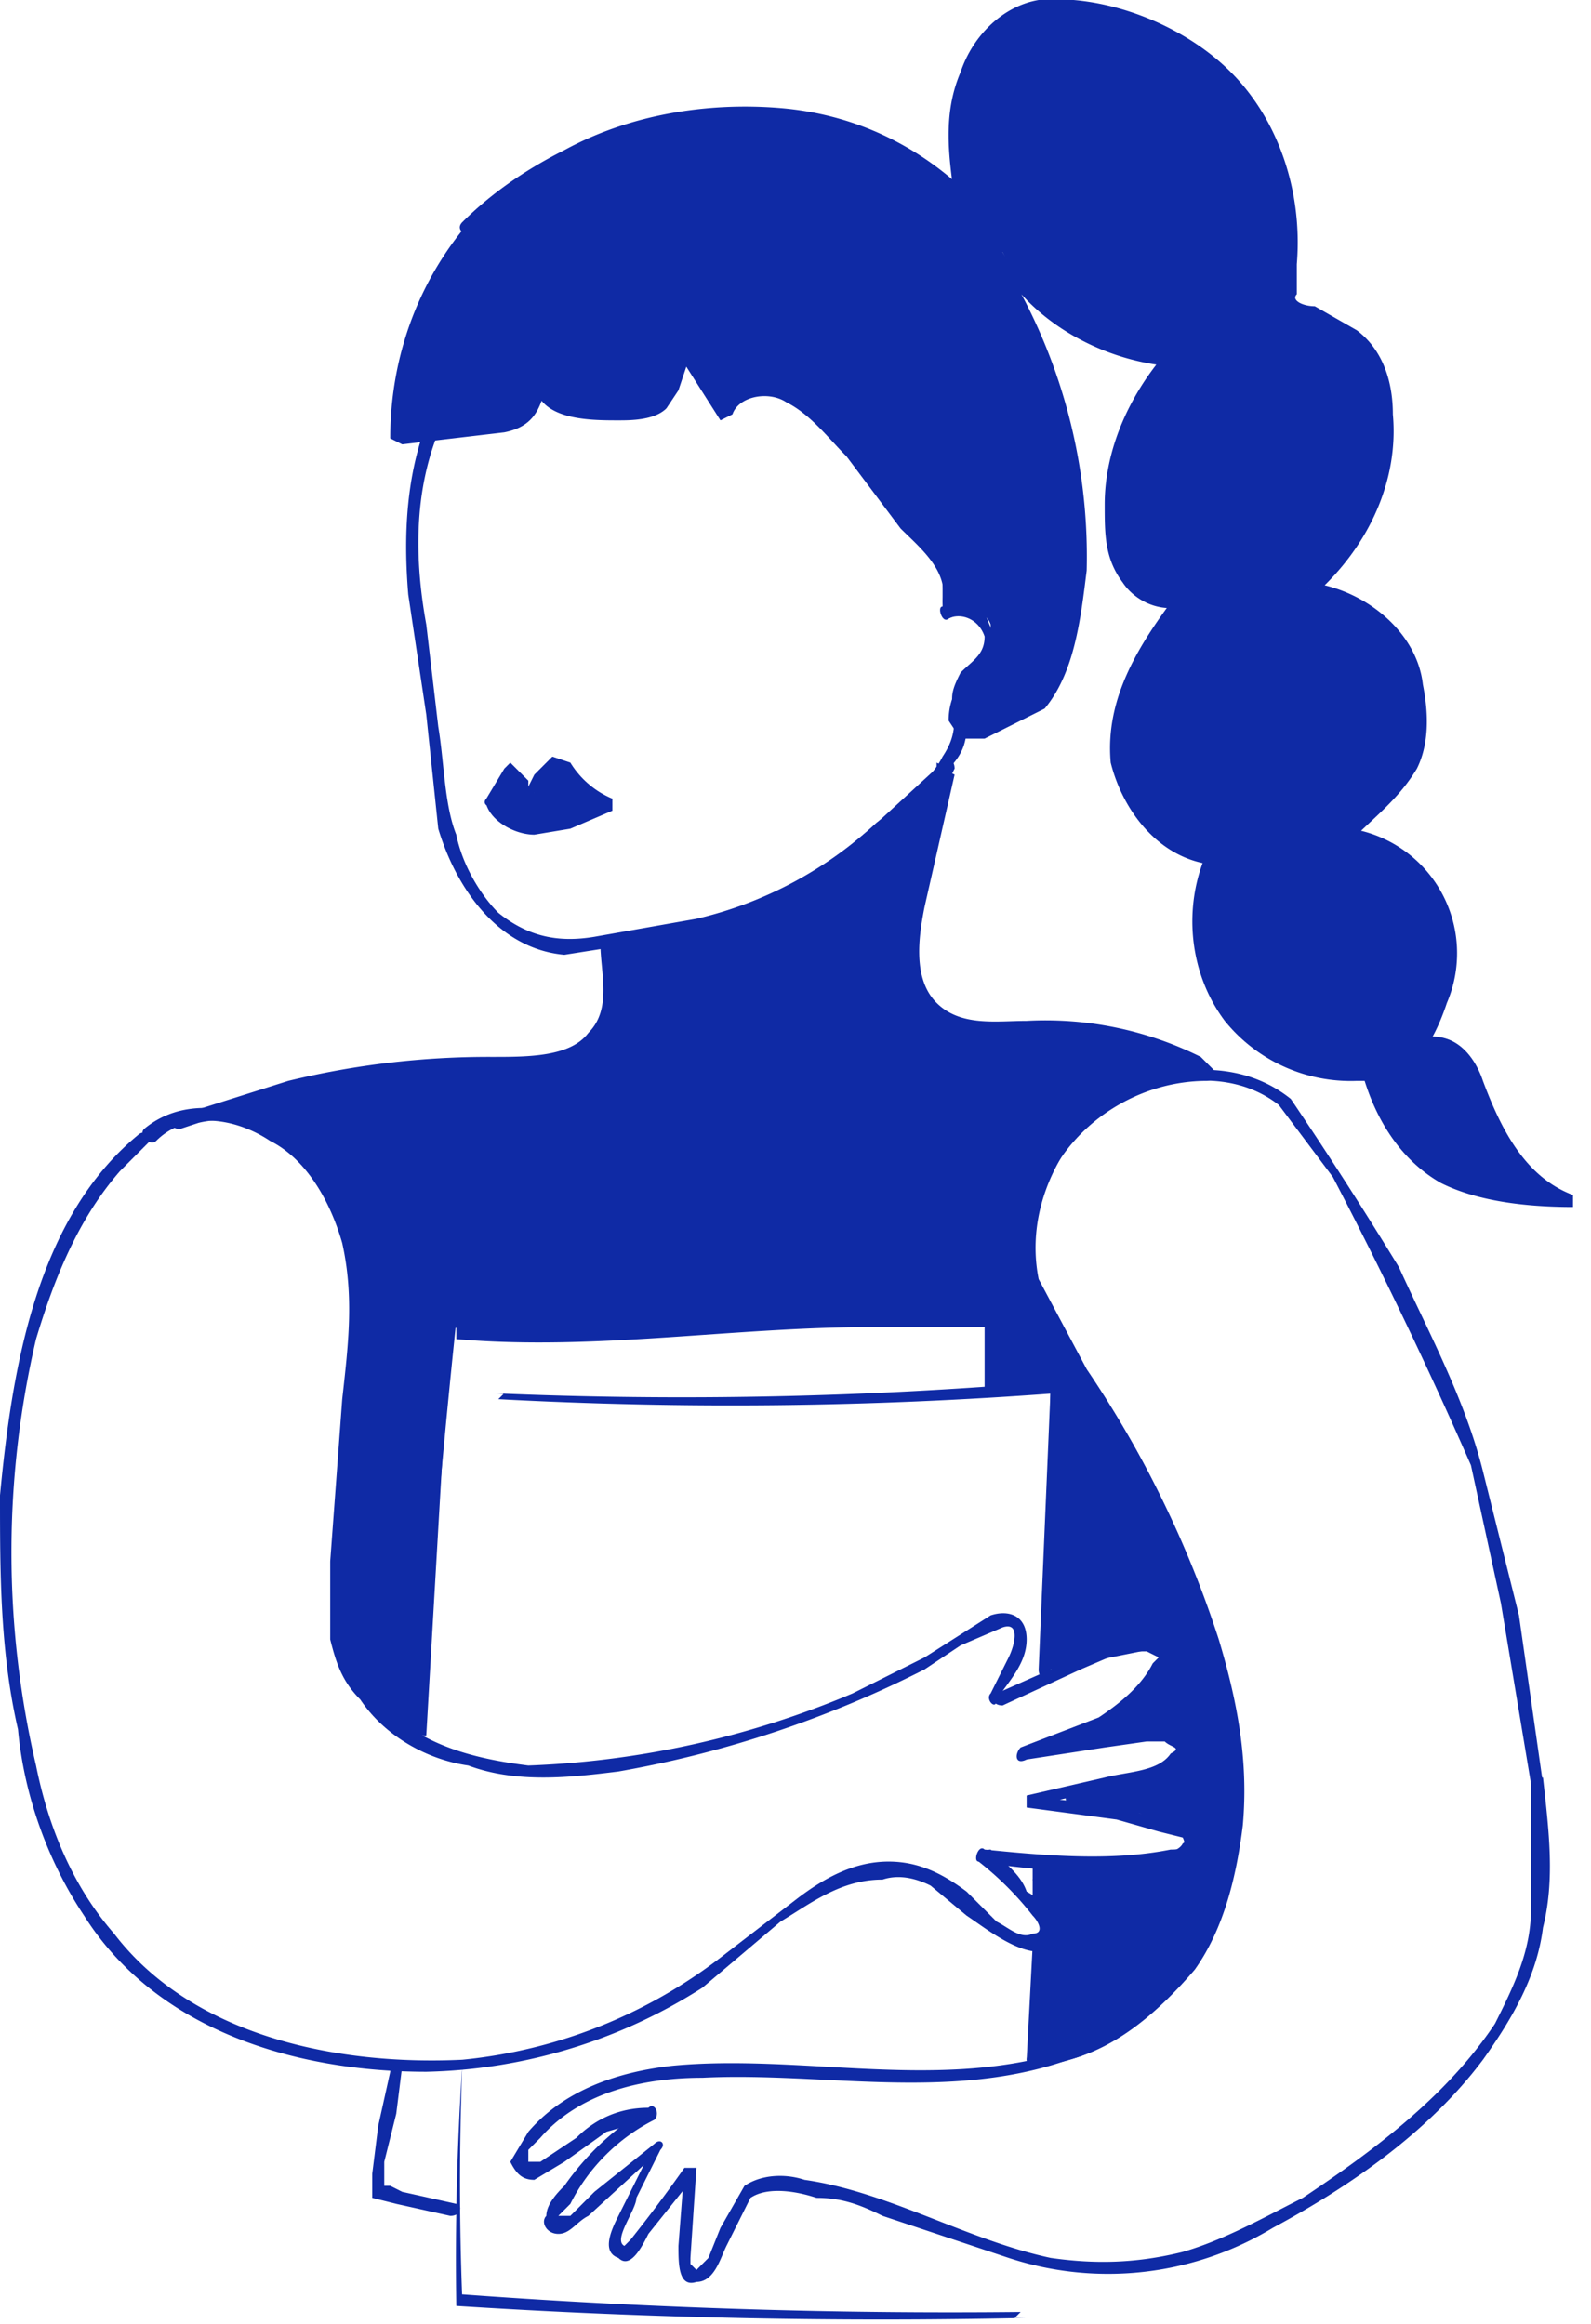 <?xml version="1.0" encoding="UTF-8"?>
<svg xmlns="http://www.w3.org/2000/svg" width="265" height="387" fill="none">
  <g fill="#0F2AA5" clip-path="url(#clip0_333_11)">
    <path d="M23 189C6 203 2 228 0 249c0 13 0 26 3 39 1 11 5 22 11 31 12 19 35 26 57 26a89 89 0 0 0 46-14l13-11c5-3 10-7 17-7 3-1 6 0 8 1l6 5c3 2 8 6 12 6 2-1 3-2 3-4s-3-5-5-6c-1-3-4-5-6-7-1 0-3 1-2 2a52 52 0 0 1 9 9c1 1 2 3 0 3-2 1-4-1-6-2l-5-5c-4-3-8-5-13-5-6 0-11 3-15 6l-13 10a84 84 0 0 1-43 17c-21 1-45-4-58-21-7-8-11-18-13-28a156 156 0 0 1 0-71c3-10 7-20 14-28l5-5c1-1-1-2-2-1Z"></path>
    <path d="M163 310a111 111 0 0 0 30 1l6-2c3-5-7-7-9-7-6-2-13-2-19-3v2l17-4 7-2c1-1 3-2 3-4 0-4-8-3-11-3l-17 3 1 2c5-1 10-4 15-7 3-2 9-6 9-10 1-6-8-3-11-2l-18 8c-1 0-1 2 1 2l13-6 7-3h4l2 1-1 1c-2 4-6 7-9 9l-13 5c-1 1-1 3 1 2l13-2 7-1h3c1 1 3 1 1 2-2 3-7 3-11 4l-13 3v2l15 2 7 2 4 1c1 2-1 2-2 2-10 2-21 1-31 0-1-1-2 2-1 2Z"></path>
    <path d="M166 283c2-3 5-6 5-10s-3-5-6-4l-11 7-12 6a153 153 0 0 1-54 12c-8-1-17-3-23-9-4-2-6-6-7-10l-1-14 2-29c1-9 2-18 0-26s-7-15-14-19c-7-3-15-4-21 1-1 1 1 3 2 2 5-5 13-4 19 0 6 3 10 10 12 17 2 9 1 17 0 26l-2 27v13c1 4 2 7 5 10 4 6 11 10 18 11 8 3 17 2 25 1a182 182 0 0 0 51-17l6-4 7-3c3-1 2 3 1 5l-3 6c-1 1 1 3 1 1Z"></path>
    <path d="M181 185c-7 5-11 14-11 22 0 10 7 19 12 27 6 9 11 19 15 30 5 10 8 22 8 33 0 10-2 19-7 27-5 9-13 15-22 18-21 6-43 0-64 2-9 1-18 4-24 11l-3 5c1 2 2 3 4 3l5-3 7-5 7-2v-2c-5 0-9 2-12 5l-6 4h-2v-2l2-2c7-8 18-10 27-10 20-1 41 4 61-3 8-2 15-8 21-15 5-7 7-16 8-24 1-11-1-21-4-31a178 178 0 0 0-22-45l-8-15c-2-10 2-20 9-27 1 0 0-2-1-1Z"></path>
    <path d="M108 351a45 45 0 0 0-14 13c-1 1-3 3-3 5-1 1 0 3 2 3s3-2 5-3l12-11-1-1-6 12c-1 2-3 6 0 7 2 2 4-2 5-4l8-10-2-1-1 13c0 3 0 7 3 6 3 0 4-4 5-6l4-8c3-2 8-1 11 0 4 0 7 1 11 3l21 7a53 53 0 0 0 44-5c13-7 26-16 35-28 5-7 9-14 10-22 2-8 1-16 0-25h-2v22c0 7-3 13-6 19-8 12-20 21-32 29-6 3-13 7-20 9-8 2-15 2-22 1-14-3-27-11-41-13-3-1-7-1-10 1l-4 7-2 5-2 2-1-1v-1l1-15h-2a251 251 0 0 1-9 12l-1 1c-2-1 2-6 2-8l4-8c1-1 0-2-1-1l-10 8-4 4h-2l2-2c3-6 8-11 14-14 1-1 0-3-1-2Z"></path>
    <path d="M182 186c9-6 22-9 31-2l9 12a779 779 0 0 1 23 48l5 23 5 30h2l-4-28-6-24c-3-12-9-23-14-34a727 727 0 0 0-18-28c-10-8-24-5-34 1-1 1 0 3 1 2Zm-7 92a401 401 0 0 0 1-48 727 727 0 0 1-94 2 2102 2102 0 0 1 2 0l-1 1a723 723 0 0 0 93-1l-1-1-2 47c0 2 2 2 2 0Zm-98 66a492 492 0 0 0-1 40 1106 1106 0 0 0 95 2 35083 35083 0 0 0-2 0l1-1a1106 1106 0 0 1-94-3l1 1a499 499 0 0 1 0-39Zm96-1 1-19c0-1-2-2-2 0l-1 19c0 2 2 2 2 0Zm1-25v-8l-1-1-1 1v8l1 1 1-1Z"></path>
    <path d="M166 231v-11l-1-1c-23-2-46 2-69 2H76v2c23 2 46-2 69-2h20l-1-1v11c0 2 2 2 2 0Zm-91-9ZM65 345l-2 9-1 8v4l4 1 9 2c2 0 2-2 1-2l-9-2-2-1h-1c0 1 0 1 0 0v-4l2-8 1-8c0-1-2-1-2 1Zm93-242c2-1 5 0 6 3 0 3-2 4-4 6-1 2-2 4-1 6 0 3 0 5-2 8-2 4-7 8-11 11a66 66 0 0 1-30 16l-17 3c-6 1-11 0-16-4-3-3-6-8-7-13-2-5-2-12-3-18l-2-17c-2-11-2-22 2-32 3-10 9-18 18-23 8-6 18-8 28-7 11 2 19 9 25 18 4 4 7 9 9 14 3 6 4 11 4 18v9h2c1-7 1-13-1-20-1-6-4-11-8-17-6-9-13-18-24-22-10-4-21-3-31 2-10 4-17 12-22 22s-6 21-5 33l3 20 2 19c3 10 10 20 21 21l19-3 18-5 15-11c4-3 9-7 12-12 2-2 3-4 3-7s-1-6 2-8c1-2 3-3 3-6l-2-5c-2-1-5-2-7-1-1 0 0 3 1 2Z"></path>
    <path d="M158 102c2-1 5-2 7 0l1 4-1 3-2 2-4 8v2l2 1c6 0 11-3 14-8s4-11 5-16c1-19-4-39-15-56h2c5 10 16 17 28 18-6 7-10 16-10 25 0 3 0 7 2 11 2 3 6 5 10 4-6 7-11 15-11 24s7 18 16 19c-4 8-3 18 2 25 5 8 14 12 23 11h1v-1c2 6 4 11 8 15 7 6 17 7 26 7-4-1-8-4-10-8-3-3-4-7-6-11-1-3-2-5-4-6-3-2-6-2-7 1v-1c5-6 8-14 6-21-2-8-9-14-16-15l8-8c4-6 5-14 2-21s-10-11-17-12c9-8 14-21 13-33l-2-6c-3-4-8-6-13-8l-1-1v-2c2-10-1-22-7-31S191 2 181 1l-11 1c-6 3-9 8-10 14-2 5-1 11 0 17h1a55 55 0 0 0-42-14c-16 1-30 8-41 19l1-1c-9 9-13 23-12 36l16-2 3-1c3-1 4-4 4-7 0 2 2 4 4 5l6 1h7l3-1 1-2 3-7 7 10c1-4 6-5 9-4 4 2 7 5 9 8l14 16c3 3 6 7 5 12"></path>
    <path d="M158 103c2-1 6-2 7 1v3c0 2-1 2-2 3-3 3-5 6-5 10l2 3h4l10-5c5-6 6-15 7-23a93 93 0 0 0-15-53v2l1-1h-1c5 10 17 17 29 18l-1-2c-6 7-10 16-10 25 0 5 0 9 3 13 2 3 6 5 10 4l-1-2c-6 8-12 17-11 28 2 8 8 16 17 17l-1-2c-4 9-3 20 3 28a27 27 0 0 0 22 10h2c1 1 2 0 1-1v-1c-1-1-3 0-2 1 2 7 6 14 13 18 6 3 14 4 22 4v-2c-8-3-12-11-15-19-1-3-3-6-6-7s-6 0-7 2c-1 1 0 2 1 2 3-2 5-7 6-10a21 21 0 0 0-16-29v2c4-4 8-7 11-12 2-4 2-9 1-14-1-9-10-16-19-17l1 2c9-8 14-19 13-30 0-6-2-11-6-14l-7-4c-2 0-4-1-3-2v-5c1-12-3-24-11-32S184-1 173 0c-6 1-11 6-13 12-3 7-2 14-1 21l1 1h1l1-1c-9-9-20-14-32-15s-25 1-36 7c-6 3-12 7-17 12-1 1 0 2 1 2l2-1-1-2c-9 10-14 23-14 37l2 1 17-2c5-1 6-4 7-8l-2-1c0 7 9 7 14 7 2 0 6 0 8-2l2-3 2-6h-2l7 11 2-1c1-3 6-4 9-2 4 2 7 6 10 9l9 12c3 3 8 7 7 12 0 2 2 2 2 1 1-6-3-10-6-14l-13-15c-3-3-6-7-11-8-4-1-8 1-9 5h2l-7-11-2 1-3 6c0 2-1 2-3 2l-3 1c-4 0-13 1-13-5h-2l-2 5c-2 2-4 2-6 2l-15 2 2 1c-1-13 3-26 12-36 1 0 0-2-1-1l-2 1 1 2c18-17 43-24 66-16 6 3 11 6 16 11l1-2h-1l1 1c-1-6-2-13 0-19 2-5 6-10 11-11 6-2 12 0 17 1a38 38 0 0 1 25 44v3c1 2 4 2 5 3 3 0 5 2 7 3l4 8c2 12-3 24-12 32v2c9 1 16 8 17 16 1 4 0 9-2 13l-9 11 1 1c7 1 13 7 15 14v11l-3 6-3 4 2 1c2-3 6 0 7 2l5 10c3 6 7 11 13 13l1-2c-7 0-14-1-21-4-6-3-10-10-12-17l-2 1 1 1 1-1-1-1h-3l-7-1c-4-1-8-4-11-7-7-7-8-18-4-27l-1-1c-8-1-14-9-15-17 0-9 5-18 11-24 1-1 0-2-1-2-4 1-8-2-10-5l-1-12c1-8 4-16 10-22l-1-1c-12-1-22-7-28-17l-1-1h-1l-1 2c9 14 14 31 15 48 0 8-1 17-6 24-2 3-6 5-9 6h-3l-1-2 3-6 4-4v-5c-2-5-6-4-9-3-2 0-1 2 0 2Zm-76 30 3-5 2 2 2 2v-1l3-3v-1l2 1c2 3 5 5 8 6l-8 3-5 1c-3 0-6-2-7-5"></path>
    <path d="m83 134 3-5-1 1 1 2 2 1 2-2 1-1 2-2h-1l1 1a19 19 0 0 0 3 3l6 3v-2l-6 2-5 2c-4 1-7-1-8-4 0-1-2-1-2 1 1 3 5 5 8 5l6-1 7-3v-2a15 15 0 0 1-7-6l-3-1-2 2-1 1-1 2v-1l-1-1-2-2-1 1-3 5c-1 1 1 2 2 1Zm-54 53c16-5 31-9 47-10 6 0 12 1 18-1 2-1 5-2 6-4 2-4 0-10 1-14v-1c3 1 6 0 9-1l11-3 9-3c6-2 12-7 16-11l12-12-1 3 1-1c-3 9-5 17-5 26-1 4-1 9 2 13 4 4 10 3 16 3 11-1 21 2 30 7v1c-8 0-17 3-23 10-5 6-8 15-6 24 1 7 6 13 10 19 9 13 15 28 19 43 4 14 6 28 1 42-4 13-15 25-29 26l2-19v-4c-1-3-3-7-1-9l20-1c2-1 5-2 5-4l-3-3-17-4c6 0 11-2 16-4l3-3c1-3-3-4-6-4l-11 1c3-2 7-3 9-6 3-2 5-6 5-10-7 0-14 2-20 4l1-47-10 1-1-12c-30-4-60 5-90 1l-4 69h-1l-6-4c-2-1-3-3-4-6-5-11-2-23-1-35a195 195 0 0 0-1-37c-1-6-4-12-8-16-5-4-12-7-18-5"></path>
    <path d="M30 188c12-4 25-8 38-9l19-1c5 0 11-1 14-6l1-8v-7l-1 1c6 1 12-1 17-3l16-5 13-10 11-12-2-1v2c0 1 1 2 2 1l-1-1-5 20c-1 5-2 11 0 16s7 7 11 7h8a55 55 0 0 1 28 6l1 1 1-2c-12 1-24 8-29 20-2 6-3 12-1 18 2 7 6 12 10 18 8 12 14 25 18 39 5 15 7 30 2 44-4 13-15 25-29 26l2 1 2-19-1-7v-4c0-2 3-1 4-1l9-1 8-1c2 0 3-1 4-3 0-2-1-3-3-4-5-3-12-4-18-5v3l13-3c3-1 7-3 7-6 1-3-3-5-5-5-5-1-9 0-14 1l1 2c7-3 15-8 15-17l-1-1c-7 0-14 2-20 4l1 1 1-47-1-1-10 1 1 1v-12l-2-2c-23-2-47 2-70 3l-20-1-1 1-4 69h1l-7-6c-3-2-5-7-5-11-2-9 0-18 1-26l1-28c-1-8-2-17-7-24-5-6-13-11-22-9-1 0-1 2 1 2 8-2 16 3 20 10 5 7 6 16 6 25l-2 26c-1 9-2 17 0 25 0 4 2 8 4 11 3 3 7 3 9 6a1817 1817 0 0 1 6-70l-1 1c23 3 47-1 71-2l19 1-1-1 1 12 1 1 10-1-1-1-1 47 1 1 20-4-1-1c0 8-8 12-14 15-1 1 0 2 1 2l11-1c1 0 7 0 5 3l-3 3a48 48 0 0 1-15 3c-2 1-2 2 0 3l11 1c1 1 10 3 7 5-1 2-6 2-8 2l-11 1h-4l-2 3 2 8-1 11-2 11 2 1c11-1 21-9 27-19 7-11 7-26 5-39a141 141 0 0 0-25-59c-4-6-8-12-8-19 0-16 14-28 29-28 1 0 2-1 1-2l-2-2a58 58 0 0 0-29-6c-5 0-11 1-15-3s-3-11-2-16l5-22-2-1-1 1 2 1 1-2c0-2-2-2-2-1l-12 11-12 10-15 5c-6 1-11 4-17 3-1 0-2 1-1 2v-1c0 5 2 11-2 15-3 4-10 4-16 4a141 141 0 0 0-34 4l-19 6c-1 0-1 2 1 2Z"></path>
  </g>
  <defs>
    <clipPath id="clip0_333_11">
      <path fill="#fff" d="M0 0h264v387H0z"></path>
    </clipPath>
  </defs>
</svg>
